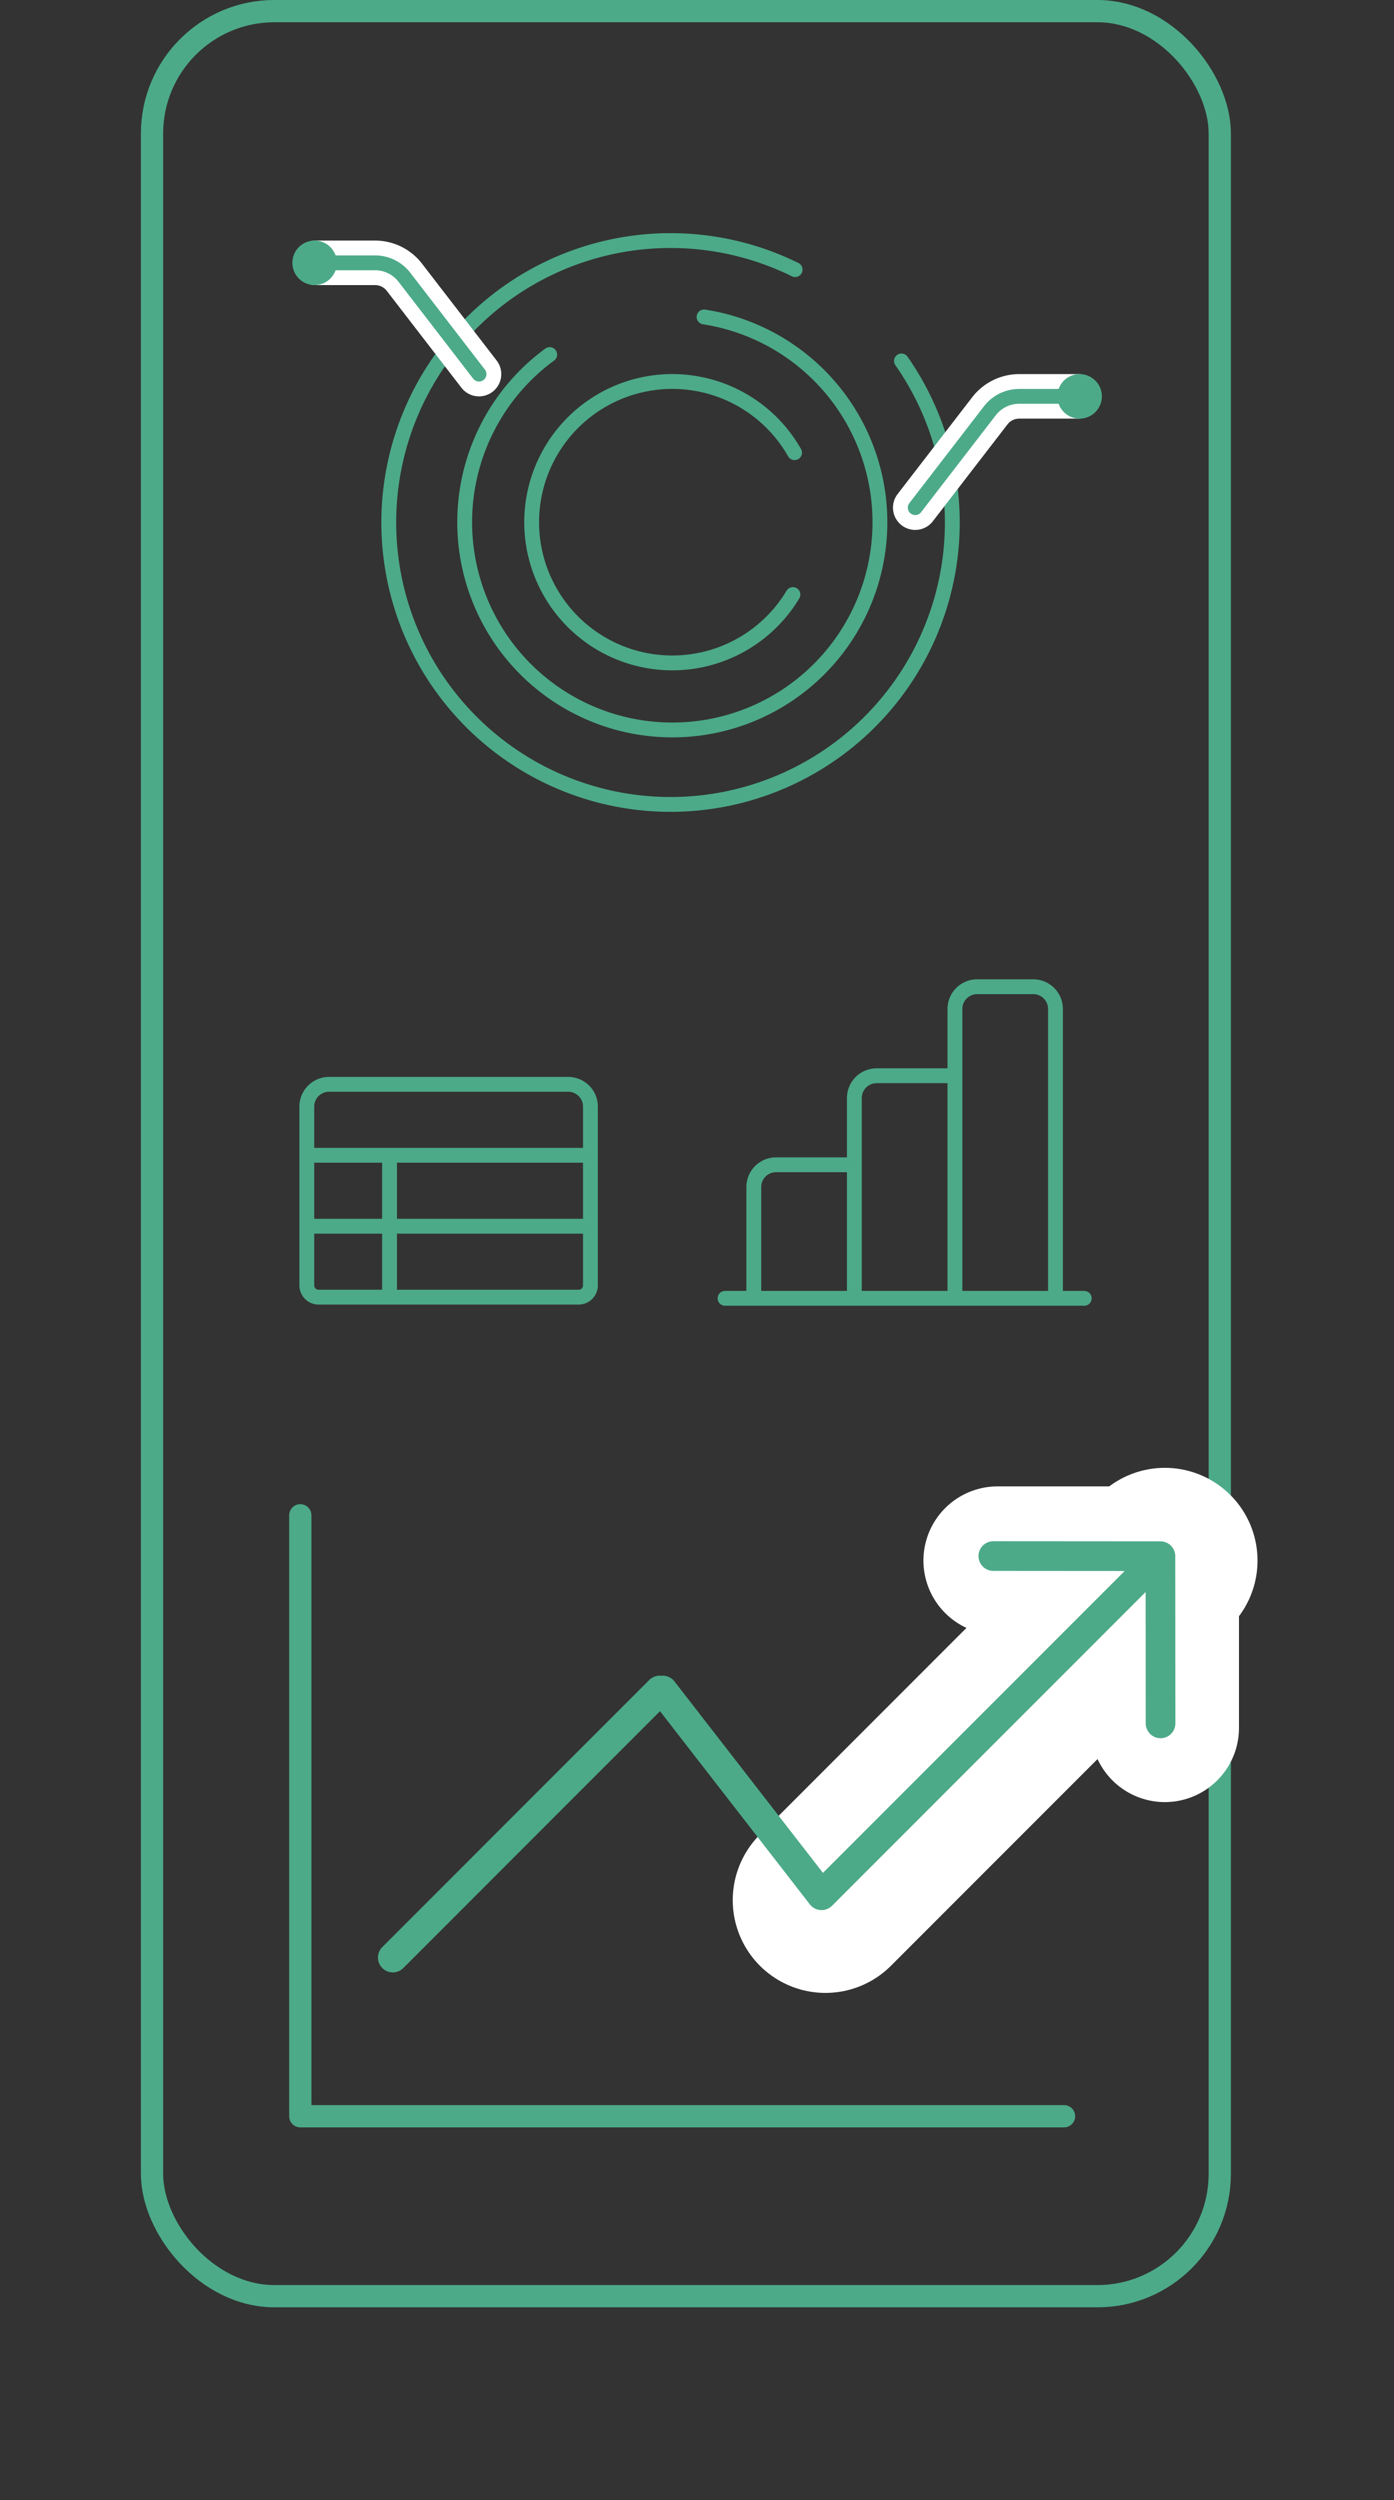 <svg width="188" height="337" fill="none" xmlns="http://www.w3.org/2000/svg"><rect width="100%" height="100%" fill="#333333" stroke="none"/><path d="M41.378 149.156a3 3 0 0 1 3-3h32.25a3 3 0 0 1 3 3v24.094a1.593 1.593 0 0 1-1.593 1.594H42.972a1.594 1.594 0 0 1-1.594-1.594v-24.094ZM41.378 155.719h38.25M41.378 165.281h38.25M52.535 155.719v19.125" stroke="#4CAA89" stroke-width="2" stroke-linecap="round" stroke-linejoin="round"/><rect x="20.503" y="1.5" width="144" height="308" rx="16.5" stroke="#4CAA89" stroke-width="3"/><path d="M101.66 175v-15a3 3 0 0 1 3-3h10.562M146.222 175H97.785M115.222 175v-27a3 3 0 0 1 3-3h10.563M139.347 133h-7.562a3 3 0 0 0-3 3v39h13.562v-39a3 3 0 0 0-3-3Z" stroke="#4CAA89" stroke-width="2" stroke-linecap="round" stroke-linejoin="round"/><path d="m157.094 210.347-45.774 45.774" stroke="#fff" stroke-width="20" stroke-linecap="round" stroke-linejoin="round"/><path d="m157.094 210.347-45.774 45.774" stroke="#fff" stroke-width="25" stroke-linecap="round" stroke-linejoin="round"/><path d="M134.538 210.347h22.556v22.555" stroke="#fff" stroke-width="20" stroke-linecap="round" stroke-linejoin="round"/><path d="m156.502 209.757-45.704 45.704M89.377 227.858l21.421 27.603M88.973 227.859l-36 36M133.962 209.738l22.538.017.017 22.538" stroke="#4CAA89" stroke-width="4" stroke-linecap="round" stroke-linejoin="round"/><path d="M40.5 284.856v-80.61M143.5 285.246h-103" stroke="#4CAA89" stroke-width="3" stroke-linecap="round" stroke-linejoin="round"/><path d="M121.574 48.653a37.996 37.996 0 0 1-5.638 49.942 37.996 37.996 0 0 1-50.255.666 38 38 0 0 1 41.552-62.918" stroke="#4CAA89" stroke-width="2" stroke-linecap="round" stroke-linejoin="round"/><path d="M94.955 42.72a28.004 28.004 0 0 1 23.689 26.475 27.998 27.998 0 0 1-21.345 28.399 28 28 0 0 1-23.165-49.8" stroke="#4CAA89" stroke-width="2" stroke-linecap="round" stroke-linejoin="round"/><path d="M106.935 80.14a18.966 18.966 0 1 1 .222-19.125" stroke="#4CAA89" stroke-width="2" stroke-linecap="round" stroke-linejoin="round"/><path d="M64.602 50.426 54.54 37.373a5 5 0 0 0-3.96-1.947h-7.977" stroke="#fff" stroke-width="6" stroke-linecap="round"/><path d="M64.602 50.426 54.54 37.373a5 5 0 0 0-3.96-1.947h-7.977" stroke="#4CAA89" stroke-width="2" stroke-linecap="round"/><path d="M39.431 35.426a3 3 0 1 0 6 0 3 3 0 0 0-6 0Z" fill="#4CAA89"/><path d="m123.431 68.426 10.063-13.053a5 5 0 0 1 3.96-1.947h7.977" stroke="#fff" stroke-width="6" stroke-linecap="round"/><path d="m123.431 68.426 10.063-13.053a5 5 0 0 1 3.96-1.947h7.977" stroke="#4CAA89" stroke-width="2" stroke-linecap="round"/><path d="M148.602 53.426a3 3 0 1 1-6 0 3 3 0 0 1 6 0Z" fill="#4CAA89"/></svg>